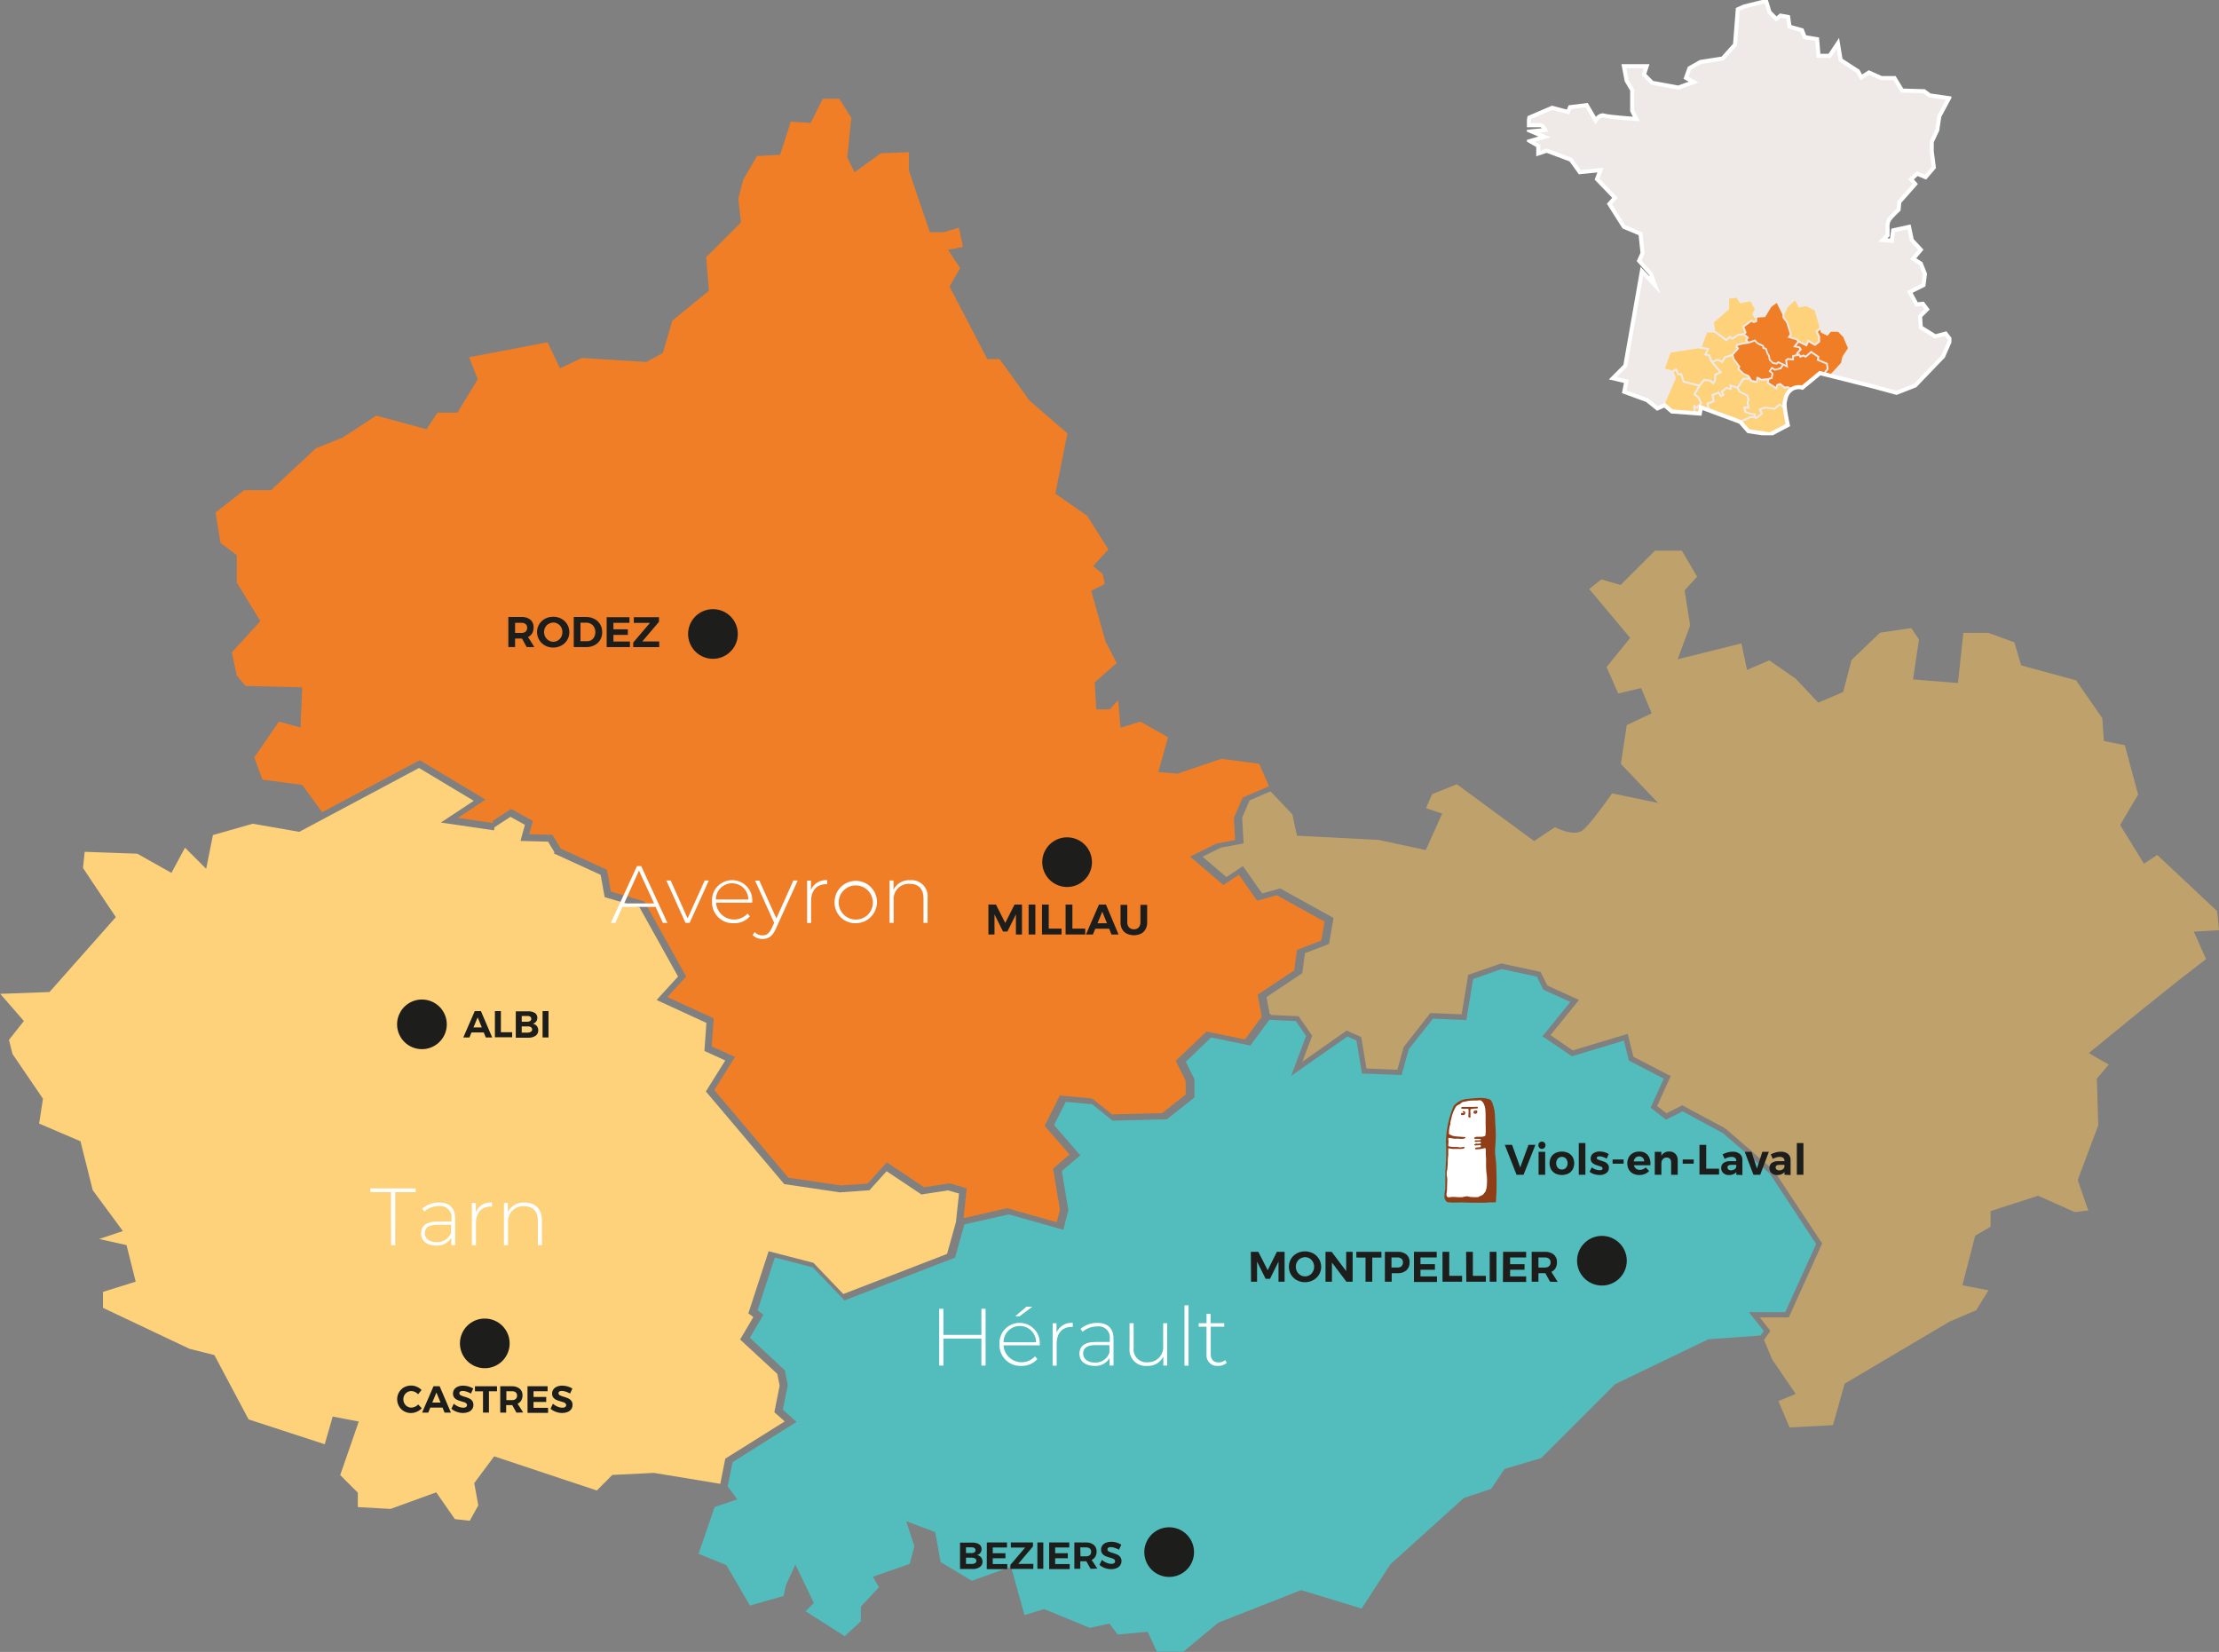 <svg width="622" height="463" viewBox="0 0 622 463" fill="none" xmlns="http://www.w3.org/2000/svg">
<rect x="0" y="0" width="622" height="463" fill="#808080" stroke="none"/>
<g clip-path="url(#clip0_818_28259)">
<path d="M621.998 260.723L621.467 255.355L604.677 239.613L600.97 242.087L594.282 231.224L599.333 222.682L595.597 208.855L589.721 207.681L589.287 201.278L581.928 190.681L566.538 186.486L564.635 180.027L557.332 177.371H550.336L548.825 191.436L536.234 190.429L537.898 179.244L535.744 176.029L526.999 177.315L518.997 184.977L516.66 193.952L509.665 196.93L503.383 190.247L495.926 185.088L489.7 187.759L488.133 180.321L470.252 184.781L473.764 175.274L472.197 165.488L475.709 161.629L471.441 154.331H463.9L454.274 163.95L448.874 162.398L445.46 165.082L456.947 178.783L450.329 186.962L453.589 194.358L460.025 192.848L462.991 199.922L455.995 203.221L454.344 214.098L464.768 225.045L451.882 222.361C449.783 225.353 445.138 231.812 443.319 232.902C441.249 234.146 437.723 232.748 435.834 231.854L430.028 235.726L408.356 219.802L401.43 222.598L399.71 226.513L404.257 228.023L399.654 238.257L386.488 235.419L363.543 234.23L362.256 228.233L356.128 221.801L350.265 224.318L348.181 229.169L348.587 236.383L342.179 237.586L337.086 240.102L343.774 245.834L348.405 242.744L353.777 250.406L358.842 249.008L373.812 257.284L372.539 264.554L365.781 267.168L365.04 272.761L355.008 279.443L355.89 284.099L356.366 284.476L364.019 284.826L367.81 290.292L365.096 297.534L377.478 288.838L381.563 290.656L383.032 299.478L391.693 299.813L393.456 293.452L400.941 283.931L409.699 284.295L411.546 273.222L420.766 270.021L431.819 272.383L433.736 276.228L442.606 280.254L434.617 290.125L440.857 294.403L456.247 289.775L457.856 296.192L468.307 301.603L464.502 309.991L467.104 312.018L471.553 309.795L483.348 316.115L483.543 316.296L483.809 316.436L497.227 328.04L510.756 348.522L501.41 369.241H493.281L496.247 373.03L494.457 375.532L496.709 380.957L503.341 390.673L498.5 392.686L501.62 400.082L513.778 399.439L517.066 387.807L546.447 370.429L553.932 367.228L557.402 361.635L550.071 360.237L553.652 346.341L557.975 343.81V339.434L571.295 335.142L581.62 339.728L585.356 339.266L582.404 330.724L588.154 315.416L587.762 302.316L591.092 298.373L585.496 295.158L601.557 282.058L611.001 274.508L618.375 268.818L614.933 261.115L621.998 260.723Z" fill="#FEC556" fill-opacity="0.5"/>
<path d="M494.416 373.058L490.218 367.759H500.418L509.078 348.662L496.081 328.921L482.943 317.597L471.596 311.459V311.529L466.993 313.822L462.67 310.453L466.378 302.316L456.584 297.255L455.185 291.663L440.606 296.039L432.38 290.446L440.173 280.814L432.618 277.389L430.785 273.726L420.879 271.601L412.932 274.397L411.015 285.903L401.669 285.511L394.898 294.067L392.883 301.295L381.774 300.876L380.221 291.635L377.689 290.502L361.907 301.547L366.104 290.363L363.208 286.168L355.793 285.833L350.477 293.047L339.48 290.768L332.386 297.591L334.821 302.484V307.587L327.098 313.71L311.847 314.102L306.167 309.516L298.724 308.831L295.464 315.332L302.809 323.818L297.633 328.194L299.465 339.169L298.066 344.677L282.774 340.371L270.322 343.167L267.706 352.478L236.716 364.474L227.846 355.233L217.185 352.436L212.358 367.27L213.981 368.486L210.189 374.945L219.983 384.061L220.822 388.255L219.423 395.091L223.271 398.516L205.348 409.813L203.949 416.607L206.677 420.242L200.325 422.353L195.82 435.495L203.627 438.683L210.203 450.007L219.633 447.323L220.318 444.261L222.949 438.487L228.125 449.294L225.803 451.601L236.786 458.591L241.305 454.397V450.301L246.37 444.876L244.677 441.912L254.988 438.333L256.303 433.384L254.037 426.366L262.138 429.414L263.663 437.802L272.393 443.045L283.404 439.116L287.167 452.677L292.638 450.972L305.468 456.242L310.994 455.054L313.289 458.116L321.683 457.347L324.299 462.939H331.715L341.508 454.788L364.705 445.673L381.676 450.832L389.749 438.417L410.344 419.837L417.969 417.306L421.733 411.714L431.974 408.68L452.709 387.947L478.872 375.365L493.45 374.316L494.416 373.058Z" fill="#53BCBD"/>
<path d="M84.733 220.005L73.571 218.514L71.269 212.286L78.175 202.269L84.244 203.885L84.705 192.641L68.841 192.251L66.372 189.312L64.976 182.847L72.985 174.083L66.372 163.272V155.595L61.809 152.182L60.414 143.641L68.423 137.385H75.971L88.528 125.654L96.02 122.645L105.452 116.487L119.543 120.29L122.627 115.665H128.208L133.914 106.302L131.501 100.116L153.489 95.936L156.949 103.209L163.13 100.325L181.156 101.454L185.803 98.932L188.453 89.862L198.708 81.502L197.955 72.084L207.721 62.332L206.94 55.728L208.335 50.377L212.186 43.746L218.674 43.37L221.66 34.091L227.241 34.453L230.631 27.682H235.263L238.626 33.032L237.495 44.178L239.546 48.274L246.885 42.979L254.768 42.645V47.758L260.628 65.076H264.605L268.79 63.808L269.92 69.2L265.735 70.022L269.139 75.121L266.167 80.318L276.743 100.646H280.189L288.561 112.265L299.206 121.461L295.816 138.361L304.745 144.575L310.689 153.993L306.405 158.66L309.098 160.903L309.67 163.69L305.875 165.585L309.907 179.865L313.033 185.814L306.852 191.262L307.298 198.827H311.079L313.423 196.236L314.093 203.955L319.674 202.255L327.403 206.63L324.683 216.382L329.985 216.856L342.346 212.676L352.936 214.069L355.726 220.367L348.332 223.53L345.876 229.256L346.211 235.456L340.937 236.445L333.598 240.081L342.904 248.051L347.257 245.153L352.378 252.453L357.861 250.893L371.283 258.305L370.348 263.613L363.554 266.246L362.786 271.973L352.531 278.785L353.689 284.958L348.974 291.325L338.202 289.109L329.552 297.316L332.343 302.889V306.79L325.757 311.973L311.721 312.335L306.14 307.876L297.071 307.054L292.816 315.553L299.792 323.564L295.188 327.549L297.113 339.071L296.234 342.568L282.282 338.625L270.102 341.412L270.981 333.052L266.195 331.659L259.024 332.76L248.573 325.793L243.202 331.729L235.765 332.258L220.99 330.085L200.215 305.522L206.019 296.243L199.49 293.275L200.062 285.417L187.072 279.468L192.332 273.7L180.626 252.662L171.236 249.876L170.12 243.773L157.187 237.852L154.857 233.979L148.341 233.812L149.359 230.092L143.276 226.72L137.988 230.175L138.337 230.705L128.347 229.242L136.077 224.101L117.66 213.066L90.314 227.64L84.733 220.005Z" fill="#F07E26"/>
<path d="M203.298 408.83L201.903 415.88L183.305 412.815L171.641 413.386L167.288 417.747L138.518 408.175L132.937 415.685L134.067 421.926L131.682 426.231L127.496 425.772L122.278 418.262L109.47 422.916L100.303 422.4V418.36L95.364 413.428L100.568 398.422L93.257 397.029L91.025 404.789L69.678 397.823L60.093 379.795L53.117 378.039L28.868 366.559V362.087L38.034 359.217L35.467 348.976L27.793 347.263L34.449 345.047L25.994 333.581L22.561 319.871L10.967 314.911L12.041 307.945L3.503 295.406L2.512 291.449L6.698 286.169L0.07 278.548L13.869 278.046L32.467 257.05L23.273 243.285L23.733 238.743L38.481 239.272L48.052 244.65L51.861 237.587L57.791 243.508L59.688 234.048L70.85 230.871L83.881 233.142L117.45 215.253L132.798 224.448L123.575 230.537L138.476 232.724L138.63 231.749V231.846L143.08 228.935L147.127 231.178L145.899 235.692L153.628 235.901L155.414 238.868L155.261 239.203L168.362 245.194L169.492 251.449L179.259 254.305L190.058 273.699L184.058 280.276L198.01 286.698L197.452 294.556L203.298 297.217L197.857 305.911L219.832 331.881L235.416 334.194L243.718 333.595L248.517 328.273L258.284 334.779L265.734 333.637L268.818 334.514L267.953 342.539L265.469 351.442L236.379 362.686L228.008 353.936L215.451 350.69L209.772 368.105L211.167 369.136L207.456 375.434L217.878 385.061L218.534 388.377L217.055 395.817L219.957 398.394L203.298 408.83Z" fill="#FED27A"/>
</g>
<g clip-path="url(#clip1_818_28259)">
<path d="M421.812 320.877H423.844L426.129 327.202L428.442 320.877H430.389L427.06 329.258H425.099L421.812 320.877Z" fill="#1D1D1B"/>
<path d="M432.912 320.243C433.008 320.342 433.082 320.46 433.13 320.588C433.179 320.716 433.2 320.853 433.195 320.99C433.199 321.125 433.176 321.259 433.127 321.385C433.079 321.51 433.006 321.625 432.912 321.722C432.723 321.905 432.47 322.007 432.207 322.007C431.944 322.007 431.691 321.905 431.502 321.722C431.317 321.524 431.216 321.261 431.22 320.99C431.214 320.853 431.236 320.716 431.284 320.588C431.333 320.46 431.407 320.342 431.502 320.243C431.691 320.061 431.944 319.959 432.207 319.959C432.47 319.959 432.723 320.061 432.912 320.243V320.243ZM431.276 322.821H433.124V329.259H431.276V322.821Z" fill="#1D1D1B"/>
<path d="M439.613 323.159C440.123 323.42 440.549 323.821 440.84 324.314C441.118 324.844 441.264 325.434 441.264 326.032C441.264 326.631 441.118 327.221 440.84 327.751C440.55 328.248 440.124 328.654 439.613 328.92C439.048 329.186 438.432 329.324 437.808 329.324C437.183 329.324 436.567 329.186 436.002 328.92C435.488 328.658 435.062 328.251 434.775 327.751C434.497 327.221 434.352 326.631 434.352 326.032C434.352 325.434 434.497 324.844 434.775 324.314C435.063 323.818 435.489 323.416 436.002 323.159C436.567 322.893 437.183 322.755 437.808 322.755C438.432 322.755 439.048 322.893 439.613 323.159ZM436.637 324.737C436.353 325.104 436.199 325.555 436.199 326.018C436.199 326.482 436.353 326.933 436.637 327.3C436.786 327.461 436.967 327.588 437.169 327.673C437.371 327.758 437.588 327.799 437.808 327.793C438.025 327.8 438.241 327.759 438.44 327.674C438.64 327.589 438.819 327.461 438.964 327.3C439.257 326.937 439.417 326.485 439.417 326.018C439.417 325.552 439.257 325.1 438.964 324.737C438.819 324.575 438.64 324.448 438.44 324.363C438.241 324.277 438.025 324.237 437.808 324.243C437.588 324.238 437.371 324.279 437.169 324.364C436.967 324.449 436.786 324.576 436.637 324.737V324.737Z" fill="#1D1D1B"/>
<path d="M442.547 320.37H444.395V329.259H442.547V320.37Z" fill="#1D1D1B"/>
<path d="M449.258 324.244C448.963 324.144 448.653 324.092 448.341 324.089C448.152 324.084 447.963 324.123 447.791 324.202C447.728 324.24 447.677 324.294 447.642 324.358C447.608 324.423 447.591 324.495 447.594 324.568C447.594 324.655 447.62 324.74 447.668 324.812C447.715 324.884 447.782 324.942 447.862 324.977C448.156 325.102 448.457 325.211 448.764 325.301C449.149 325.408 449.526 325.54 449.893 325.695C450.193 325.825 450.455 326.029 450.655 326.287C450.892 326.57 451.008 326.934 450.979 327.301C450.993 327.592 450.934 327.881 450.805 328.142C450.677 328.403 450.484 328.628 450.246 328.794C449.688 329.169 449.026 329.356 448.355 329.33C447.838 329.328 447.325 329.247 446.832 329.09C446.372 328.95 445.941 328.725 445.562 328.428L446.169 327.188C446.497 327.443 446.864 327.642 447.255 327.78C447.626 327.915 448.017 327.986 448.412 327.991C448.617 327.999 448.82 327.956 449.004 327.865C449.072 327.827 449.128 327.772 449.165 327.705C449.202 327.638 449.22 327.561 449.216 327.484C449.216 327.394 449.19 327.305 449.143 327.228C449.096 327.151 449.028 327.089 448.948 327.048C448.654 326.91 448.346 326.801 448.031 326.724C447.658 326.624 447.295 326.492 446.945 326.329C446.646 326.205 446.383 326.006 446.183 325.752C445.968 325.458 445.858 325.101 445.873 324.737C445.861 324.451 445.92 324.165 446.046 323.907C446.171 323.649 446.359 323.426 446.592 323.258C447.126 322.892 447.765 322.709 448.412 322.737C448.86 322.735 449.307 322.796 449.738 322.92C450.163 323.035 450.567 323.216 450.937 323.456L450.358 324.737C450.009 324.537 449.64 324.372 449.258 324.244V324.244Z" fill="#1D1D1B"/>
<path d="M452.023 324.977H455.113V326.146H452.023V324.977Z" fill="#1D1D1B"/>
<path d="M461.812 323.653C462.394 324.354 462.687 325.251 462.63 326.16C462.63 326.343 462.63 326.498 462.63 326.597H458.003C458.082 326.976 458.292 327.315 458.596 327.555C458.905 327.785 459.282 327.904 459.668 327.893C459.967 327.892 460.264 327.835 460.542 327.724C460.822 327.597 461.08 327.426 461.304 327.217L462.263 328.189C461.937 328.556 461.532 328.845 461.078 329.034C460.582 329.237 460.049 329.337 459.513 329.33C458.896 329.341 458.285 329.201 457.735 328.921C457.234 328.663 456.821 328.261 456.551 327.766C456.272 327.242 456.131 326.655 456.141 326.062C456.129 325.457 456.275 324.86 456.565 324.329C456.831 323.836 457.239 323.434 457.735 323.174C458.268 322.886 458.865 322.741 459.47 322.751C459.902 322.726 460.335 322.793 460.739 322.949C461.143 323.104 461.509 323.344 461.812 323.653ZM460.881 325.512C460.886 325.325 460.853 325.14 460.785 324.965C460.718 324.791 460.616 324.632 460.486 324.498C460.35 324.367 460.188 324.264 460.011 324.196C459.834 324.128 459.646 324.097 459.456 324.104C459.085 324.094 458.725 324.231 458.455 324.484C458.174 324.76 457.996 325.122 457.947 325.512H460.881Z" fill="#1D1D1B"/>
<path d="M469.641 323.412C470.083 323.906 470.311 324.554 470.276 325.215V329.258H468.428V325.751C468.442 325.396 468.321 325.048 468.09 324.779C467.966 324.66 467.82 324.568 467.66 324.508C467.5 324.447 467.329 324.42 467.159 324.426C466.956 324.425 466.755 324.467 466.57 324.549C466.385 324.632 466.22 324.753 466.087 324.905C465.814 325.238 465.673 325.659 465.692 326.089V329.258H463.844V322.821H465.692V323.933C465.917 323.548 466.244 323.233 466.637 323.022C467.03 322.81 467.474 322.712 467.92 322.736C468.239 322.722 468.556 322.775 468.853 322.891C469.149 323.008 469.418 323.185 469.641 323.412V323.412Z" fill="#1D1D1B"/>
<path d="M471.672 324.977H474.761V326.146H471.672V324.977Z" fill="#1D1D1B"/>
<path d="M476.375 320.877H478.265V327.554H481.862V329.202H476.375V320.877Z" fill="#1D1D1B"/>
<path d="M486.701 329.258V328.498C486.48 328.777 486.187 328.991 485.854 329.117C485.48 329.277 485.076 329.354 484.669 329.343C484.076 329.374 483.493 329.172 483.047 328.779C482.855 328.599 482.703 328.381 482.601 328.138C482.499 327.895 482.449 327.634 482.455 327.371C482.443 327.103 482.494 326.836 482.605 326.591C482.715 326.346 482.881 326.131 483.09 325.962C483.623 325.595 484.262 325.412 484.909 325.441H486.686V325.328C486.695 325.177 486.669 325.027 486.611 324.887C486.552 324.748 486.462 324.624 486.348 324.525C486.055 324.322 485.702 324.223 485.346 324.243C484.67 324.269 484.01 324.462 483.428 324.807L482.85 323.539C483.301 323.308 483.774 323.119 484.26 322.976C484.721 322.859 485.195 322.797 485.671 322.793C486.396 322.749 487.113 322.969 487.688 323.412C487.927 323.625 488.116 323.889 488.24 324.184C488.364 324.478 488.422 324.797 488.407 325.117V329.343L486.701 329.258ZM486.179 327.751C486.307 327.675 486.419 327.573 486.506 327.452C486.593 327.331 486.655 327.193 486.686 327.047V326.483H485.276C484.997 326.465 484.719 326.523 484.472 326.652C484.384 326.716 484.314 326.801 484.27 326.9C484.225 326.999 484.207 327.108 484.218 327.216C484.217 327.328 484.241 327.439 484.287 327.541C484.333 327.643 484.401 327.734 484.486 327.807C484.704 327.96 484.968 328.034 485.233 328.019C485.568 328.021 485.895 327.928 486.179 327.751V327.751Z" fill="#1D1D1B"/>
<path d="M489.055 322.821H490.959L492.482 327.512L493.992 322.821H495.825L493.399 329.259H491.509L489.055 322.821Z" fill="#1D1D1B"/>
<path d="M500.208 329.258V328.498C499.987 328.777 499.695 328.991 499.362 329.117C498.988 329.277 498.584 329.354 498.177 329.343C497.583 329.374 497.001 329.172 496.555 328.779C496.363 328.599 496.21 328.381 496.108 328.138C496.006 327.895 495.957 327.634 495.963 327.371C495.951 327.103 496.002 326.836 496.113 326.591C496.223 326.346 496.389 326.131 496.597 325.962C497.131 325.595 497.77 325.412 498.417 325.441H500.194V325.328C500.203 325.177 500.177 325.027 500.119 324.887C500.06 324.748 499.97 324.624 499.856 324.525C499.563 324.322 499.21 324.223 498.854 324.243C498.178 324.269 497.518 324.462 496.936 324.807L496.357 323.539C496.809 323.308 497.281 323.119 497.768 322.976C498.229 322.859 498.703 322.797 499.179 322.793C499.904 322.749 500.62 322.969 501.196 323.412C501.435 323.625 501.623 323.889 501.748 324.184C501.872 324.478 501.929 324.797 501.915 325.117V329.343L500.208 329.258ZM499.686 327.751C499.815 327.675 499.927 327.573 500.014 327.452C500.101 327.331 500.163 327.193 500.194 327.047V326.483H498.784C498.505 326.465 498.227 326.523 497.98 326.652C497.892 326.716 497.822 326.801 497.777 326.9C497.733 326.999 497.715 327.108 497.726 327.216C497.725 327.328 497.748 327.439 497.795 327.541C497.841 327.643 497.909 327.734 497.994 327.807C498.212 327.96 498.475 328.034 498.741 328.019C499.09 328.029 499.433 327.936 499.729 327.751H499.686Z" fill="#1D1D1B"/>
<path d="M503.664 320.37H505.512V329.259H503.664V320.37Z" fill="#1D1D1B"/>
<path d="M136.172 290.775L135.594 289.367H132.166L131.588 290.775H129.867L133.083 283.38H134.804L137.964 290.775H136.172ZM132.716 287.958H135.058L133.887 285.141L132.716 287.958Z" fill="#1D1D1B"/>
<path d="M138.727 283.38H140.405V289.31H143.565V290.719H138.727V283.38Z" fill="#1D1D1B"/>
<path d="M149.91 283.887C150.142 284.039 150.329 284.249 150.453 284.497C150.577 284.744 150.633 285.02 150.615 285.296C150.625 285.668 150.505 286.031 150.277 286.324C150.042 286.623 149.715 286.836 149.346 286.93C149.787 286.996 150.189 287.222 150.474 287.564C150.749 287.913 150.893 288.346 150.883 288.789C150.892 289.083 150.828 289.373 150.698 289.636C150.568 289.899 150.374 290.126 150.136 290.297C149.53 290.692 148.813 290.884 148.09 290.846H144.578V283.451H147.978C148.651 283.398 149.325 283.55 149.91 283.887V283.887ZM148.641 286.155C148.731 286.084 148.804 285.991 148.85 285.886C148.897 285.78 148.917 285.665 148.909 285.55C148.915 285.437 148.893 285.324 148.847 285.221C148.8 285.118 148.729 285.028 148.641 284.958C148.423 284.804 148.158 284.734 147.893 284.761H146.243V286.367H147.893C148.156 286.375 148.414 286.295 148.626 286.141L148.641 286.155ZM148.824 289.184C148.932 289.112 149.02 289.013 149.08 288.897C149.139 288.781 149.167 288.652 149.162 288.522C149.165 288.396 149.136 288.272 149.076 288.161C149.017 288.049 148.93 287.956 148.824 287.888C148.544 287.72 148.218 287.646 147.893 287.677H146.243V289.423H147.893C148.217 289.432 148.536 289.344 148.81 289.17L148.824 289.184Z" fill="#1D1D1B"/>
<path d="M152.086 283.38H153.75V290.775H152.086V283.38Z" fill="#1D1D1B"/>
<path d="M116.35 390.14C116.03 389.978 115.678 389.892 115.32 389.886C114.92 389.878 114.525 389.98 114.179 390.181C113.833 390.382 113.549 390.675 113.36 391.027C113.158 391.384 113.056 391.787 113.063 392.197C113.059 392.605 113.161 393.008 113.36 393.366C113.552 393.715 113.835 394.007 114.178 394.211C114.521 394.421 114.918 394.529 115.32 394.521C115.667 394.513 116.009 394.432 116.322 394.281C116.663 394.126 116.973 393.912 117.239 393.647L118.226 394.718C117.823 395.13 117.344 395.46 116.815 395.69C116.313 395.913 115.771 396.033 115.222 396.042C114.53 396.052 113.848 395.877 113.247 395.535C112.653 395.207 112.165 394.719 111.836 394.126C111.496 393.53 111.32 392.855 111.328 392.168C111.321 391.491 111.496 390.824 111.836 390.239C112.176 389.655 112.662 389.169 113.247 388.83C113.863 388.503 114.552 388.334 115.25 388.337C115.794 388.338 116.333 388.453 116.83 388.675C117.332 388.883 117.788 389.19 118.17 389.577L117.196 390.774C116.959 390.509 116.671 390.294 116.35 390.14V390.14Z" fill="#1D1D1B"/>
<path d="M124.618 395.929L124.039 394.521H120.612L120.033 395.929H118.312L121.514 388.534H123.235L126.395 395.929H124.618ZM121.162 393.112H123.489L122.333 390.295L121.162 393.112Z" fill="#1D1D1B"/>
<path d="M130.791 390.042C130.442 389.919 130.075 389.852 129.705 389.844C129.464 389.827 129.224 389.881 129.014 389.999C128.932 390.045 128.864 390.112 128.819 390.195C128.774 390.277 128.754 390.371 128.76 390.464C128.76 390.587 128.794 390.707 128.859 390.812C128.924 390.916 129.017 391.001 129.127 391.056C129.485 391.241 129.863 391.383 130.255 391.478C130.679 391.599 131.094 391.749 131.496 391.929C131.833 392.07 132.125 392.299 132.343 392.591C132.587 392.931 132.711 393.342 132.695 393.76C132.708 394.2 132.574 394.631 132.315 394.986C132.048 395.333 131.692 395.6 131.285 395.761C130.812 395.941 130.31 396.032 129.804 396.028C129.197 396.026 128.595 395.916 128.026 395.704C127.479 395.512 126.973 395.221 126.531 394.845L127.194 393.436C127.579 393.778 128.018 394.054 128.492 394.253C128.911 394.436 129.361 394.537 129.818 394.549C130.098 394.569 130.378 394.506 130.622 394.366C130.705 394.313 130.774 394.242 130.826 394.158C130.877 394.075 130.909 393.981 130.918 393.883C130.928 393.785 130.915 393.687 130.881 393.595C130.846 393.503 130.792 393.42 130.721 393.352C130.577 393.218 130.41 393.113 130.227 393.042L129.395 392.788C128.972 392.676 128.557 392.535 128.153 392.366C127.829 392.217 127.545 391.995 127.321 391.718C127.082 391.381 126.963 390.975 126.983 390.563C126.971 390.15 127.095 389.744 127.335 389.408C127.59 389.061 127.937 388.793 128.337 388.633C128.812 388.445 129.321 388.354 129.832 388.365C130.827 388.376 131.802 388.653 132.653 389.168L132.004 390.577C131.622 390.351 131.215 390.172 130.791 390.042Z" fill="#1D1D1B"/>
<path d="M133.133 388.534H139.311V389.943H137.054V395.915H135.39V389.957H133.133V388.534Z" fill="#1D1D1B"/>
<path d="M144.761 395.929L143.59 393.817H141.883V395.929H140.219V388.534H143.435C144.235 388.483 145.027 388.723 145.663 389.21C145.932 389.443 146.144 389.734 146.284 390.061C146.423 390.388 146.486 390.743 146.467 391.098C146.468 391.589 146.347 392.073 146.115 392.506C145.876 392.916 145.517 393.24 145.085 393.436L146.651 395.873L144.761 395.929ZM141.94 392.422H143.491C143.877 392.451 144.259 392.336 144.563 392.098C144.69 391.978 144.789 391.83 144.853 391.667C144.916 391.504 144.943 391.329 144.93 391.154C144.942 390.984 144.916 390.813 144.852 390.654C144.789 390.496 144.69 390.353 144.563 390.239C144.254 390.012 143.874 389.902 143.491 389.929H141.94V392.422Z" fill="#1D1D1B"/>
<path d="M147.859 388.534H153.502V389.943H149.552V391.535H153.107V392.943H149.552V394.577H153.629V395.986H147.873L147.859 388.534Z" fill="#1D1D1B"/>
<path d="M158.58 390.042C158.231 389.919 157.864 389.852 157.494 389.844C157.253 389.827 157.013 389.881 156.803 389.999C156.721 390.045 156.653 390.113 156.608 390.195C156.563 390.277 156.543 390.371 156.549 390.464C156.549 390.587 156.583 390.708 156.648 390.812C156.713 390.917 156.806 391.001 156.916 391.056C157.274 391.241 157.652 391.383 158.044 391.479C158.468 391.599 158.883 391.75 159.285 391.929C159.619 392.075 159.911 392.302 160.132 392.591C160.376 392.931 160.5 393.343 160.484 393.761C160.497 394.2 160.363 394.631 160.104 394.986C159.837 395.333 159.481 395.601 159.074 395.761C158.597 395.942 158.089 396.033 157.579 396.028C156.976 396.025 156.38 395.915 155.815 395.704C155.269 395.512 154.762 395.221 154.32 394.845L154.983 393.437C155.368 393.778 155.807 394.054 156.281 394.253C156.699 394.438 157.15 394.539 157.607 394.549C157.887 394.57 158.167 394.506 158.411 394.366C158.494 394.313 158.563 394.242 158.615 394.159C158.666 394.075 158.698 393.981 158.707 393.883C158.717 393.785 158.704 393.687 158.67 393.595C158.635 393.503 158.581 393.42 158.51 393.352C158.366 393.219 158.199 393.113 158.016 393.042L157.184 392.789C156.761 392.676 156.346 392.535 155.942 392.366C155.618 392.217 155.334 391.995 155.11 391.718C154.866 391.383 154.742 390.977 154.758 390.563C154.751 390.148 154.88 389.743 155.124 389.408C155.379 389.062 155.726 388.793 156.126 388.633C156.601 388.444 157.11 388.353 157.621 388.365C158.616 388.376 159.591 388.653 160.442 389.168L159.793 390.577C159.411 390.352 159.004 390.172 158.58 390.042Z" fill="#1D1D1B"/>
<path d="M274.433 432.808C274.665 432.96 274.853 433.17 274.977 433.417C275.101 433.665 275.156 433.941 275.139 434.217C275.146 434.588 275.027 434.951 274.8 435.245C274.565 435.544 274.238 435.757 273.869 435.851C274.312 435.913 274.715 436.139 274.998 436.485C275.272 436.834 275.417 437.267 275.407 437.71C275.416 438.002 275.352 438.29 275.221 438.551C275.091 438.812 274.898 439.036 274.659 439.203C274.054 439.6 273.337 439.793 272.614 439.753H269.102V432.372H272.501C273.175 432.319 273.848 432.471 274.433 432.808ZM273.164 435.076C273.254 435.004 273.325 434.911 273.372 434.806C273.419 434.701 273.439 434.586 273.432 434.47C273.438 434.358 273.417 434.245 273.37 434.142C273.324 434.039 273.253 433.949 273.164 433.879C272.947 433.725 272.681 433.655 272.416 433.682H270.766V435.287H272.416C272.682 435.303 272.946 435.229 273.164 435.076ZM273.347 438.105C273.456 438.032 273.544 437.934 273.603 437.818C273.662 437.702 273.691 437.573 273.686 437.443C273.689 437.317 273.659 437.192 273.6 437.081C273.54 436.97 273.454 436.877 273.347 436.809C273.067 436.642 272.742 436.563 272.416 436.583H270.766V438.344H272.416C272.744 438.36 273.068 438.277 273.347 438.105Z" fill="#1D1D1B"/>
<path d="M276.622 432.314H282.264V433.723H278.272V435.329H281.827V436.738H278.272V438.372H282.349V439.78H276.594L276.622 432.314Z" fill="#1D1D1B"/>
<path d="M283.332 432.314H289.552V433.427L285.419 438.315H289.651V439.724H283.219V438.597L287.366 433.737H283.36L283.332 432.314Z" fill="#1D1D1B"/>
<path d="M290.781 432.314H292.446V439.696H290.781V432.314Z" fill="#1D1D1B"/>
<path d="M294.086 432.314H299.728V433.723H295.764V435.329H299.319V436.738H295.764V438.372H299.841V439.78H294.086V432.314Z" fill="#1D1D1B"/>
<path d="M305.69 439.696L304.52 437.597H302.813V439.696H301.148V432.315H304.35C305.155 432.261 305.952 432.502 306.593 432.991C306.862 433.223 307.073 433.515 307.21 433.842C307.347 434.17 307.406 434.524 307.383 434.879C307.391 435.371 307.269 435.857 307.03 436.287C306.795 436.695 306.434 437.017 306.001 437.203L307.581 439.64L305.69 439.696ZM302.869 436.203H304.407C304.792 436.228 305.173 436.113 305.479 435.879C305.609 435.76 305.712 435.614 305.777 435.45C305.843 435.287 305.872 435.111 305.86 434.935C305.871 434.761 305.843 434.587 305.777 434.426C305.711 434.265 305.609 434.121 305.479 434.005C305.167 433.783 304.789 433.674 304.407 433.695H302.813L302.869 436.203Z" fill="#1D1D1B"/>
<path d="M312.461 433.822C312.108 433.696 311.737 433.625 311.361 433.611C311.121 433.603 310.884 433.656 310.67 433.766C310.591 433.814 310.526 433.883 310.482 433.964C310.437 434.046 310.415 434.138 310.416 434.23C310.414 434.356 310.447 434.479 310.512 434.586C310.577 434.694 310.671 434.78 310.783 434.836C311.143 435.015 311.522 435.157 311.911 435.259C312.339 435.382 312.758 435.532 313.167 435.71C313.496 435.855 313.783 436.083 313.999 436.372C314.251 436.707 314.376 437.122 314.352 437.541C314.362 437.975 314.228 438.401 313.971 438.752C313.716 439.11 313.356 439.381 312.941 439.527C312.47 439.714 311.967 439.805 311.46 439.795C310.858 439.797 310.261 439.692 309.697 439.485C309.145 439.288 308.633 438.992 308.188 438.611L308.865 437.203C309.239 437.547 309.674 437.819 310.148 438.006C310.564 438.199 311.015 438.305 311.474 438.315C311.759 438.334 312.043 438.27 312.292 438.132C312.382 438.072 312.455 437.99 312.505 437.894C312.554 437.798 312.578 437.691 312.574 437.583C312.58 437.493 312.565 437.404 312.531 437.321C312.497 437.238 312.444 437.164 312.377 437.104C312.232 436.975 312.065 436.875 311.883 436.808C311.611 436.703 311.333 436.613 311.051 436.541C310.628 436.428 310.213 436.287 309.81 436.118C309.487 435.974 309.206 435.751 308.992 435.47C308.74 435.145 308.615 434.739 308.639 434.329C308.628 433.912 308.751 433.502 308.992 433.16C309.247 432.814 309.593 432.545 309.993 432.385C310.475 432.202 310.987 432.112 311.502 432.117C312.009 432.122 312.512 432.198 312.997 432.343C313.458 432.483 313.899 432.682 314.309 432.934L313.66 434.343C313.28 434.127 312.879 433.953 312.461 433.822V433.822Z" fill="#1D1D1B"/>
<path d="M350.617 350.854H352.719L355.343 356.009L357.924 350.854H360.082V359.235H358.375V353.6L355.991 358.418H354.764L352.366 353.6V359.235H350.674L350.617 350.854Z" fill="#1D1D1B"/>
<path d="M368.079 351.29C368.754 351.646 369.316 352.182 369.701 352.84C370.006 353.332 370.207 353.882 370.29 354.455C370.373 355.028 370.338 355.612 370.185 356.171C370.033 356.729 369.768 357.251 369.406 357.703C369.043 358.155 368.592 358.528 368.079 358.798C367.375 359.177 366.587 359.375 365.787 359.375C364.987 359.375 364.199 359.177 363.495 358.798C362.824 358.437 362.264 357.902 361.873 357.249C361.485 356.578 361.281 355.818 361.281 355.044C361.281 354.27 361.485 353.51 361.873 352.84C362.264 352.187 362.824 351.651 363.495 351.29C364.202 350.92 364.989 350.727 365.787 350.727C366.586 350.727 367.372 350.92 368.079 351.29V351.29ZM364.525 352.699C364.126 352.93 363.799 353.266 363.58 353.671C363.341 354.076 363.219 354.539 363.227 355.009C363.209 355.502 363.331 355.991 363.58 356.418C363.807 356.816 364.132 357.15 364.525 357.39C364.916 357.625 365.365 357.747 365.822 357.742C366.273 357.741 366.715 357.618 367.101 357.384C367.486 357.151 367.8 356.817 368.009 356.418C368.257 355.991 368.379 355.502 368.361 355.009C368.369 354.539 368.247 354.076 368.009 353.671C367.795 353.271 367.479 352.935 367.092 352.699C366.708 352.47 366.269 352.348 365.822 352.347C365.364 352.357 364.916 352.488 364.525 352.727V352.699Z" fill="#1D1D1B"/>
<path d="M377.344 350.854H379.15V359.235H377.415L373.352 353.854V359.235H371.547V350.854H373.268L377.344 356.263V350.854Z" fill="#1D1D1B"/>
<path d="M380.172 350.854H387.225V352.459H384.657V359.235H382.767V352.459H380.214L380.172 350.854Z" fill="#1D1D1B"/>
<path d="M394.247 351.615C394.543 351.887 394.775 352.221 394.926 352.594C395.077 352.967 395.144 353.368 395.121 353.77C395.146 354.189 395.08 354.61 394.927 355.001C394.773 355.393 394.536 355.747 394.232 356.038C393.543 356.61 392.659 356.898 391.764 356.841H390.1V359.235H388.195V350.854H391.764C392.657 350.798 393.539 351.068 394.247 351.615ZM392.836 354.897C392.978 354.758 393.089 354.591 393.162 354.407C393.235 354.222 393.268 354.024 393.259 353.826C393.275 353.631 393.245 353.436 393.171 353.255C393.098 353.074 392.983 352.913 392.836 352.784C392.482 352.524 392.047 352.4 391.609 352.432H390.043V355.249H391.609C392.066 355.295 392.523 355.169 392.892 354.897H392.836Z" fill="#1D1D1B"/>
<path d="M396.336 350.854H402.726V352.431H398.17V354.319H402.218V355.882H398.17V357.742H402.796V359.305H396.336V350.854Z" fill="#1D1D1B"/>
<path d="M404.344 350.854H406.234V357.587H409.831V359.235H404.344V350.854Z" fill="#1D1D1B"/>
<path d="M410.961 350.854H412.851V357.587H416.504V359.235H411.017L410.961 350.854Z" fill="#1D1D1B"/>
<path d="M417.578 350.854H419.468V359.235H417.578V350.854Z" fill="#1D1D1B"/>
<path d="M421.33 350.854H427.79V352.431H423.291V354.319H427.339V355.882H423.291V357.742H427.79V359.305H421.273L421.33 350.854Z" fill="#1D1D1B"/>
<path d="M434.492 359.235L433.166 356.84H431.234V359.235H429.344V350.854H432.983C433.893 350.794 434.795 351.064 435.522 351.614C435.827 351.881 436.068 352.214 436.224 352.587C436.381 352.961 436.449 353.365 436.425 353.77C436.443 354.349 436.307 354.923 436.03 355.432C435.754 355.89 435.346 356.253 434.859 356.474L436.636 359.291L434.492 359.235ZM431.234 355.263H432.983C433.418 355.291 433.849 355.161 434.196 354.897C434.346 354.763 434.464 354.598 434.539 354.412C434.615 354.226 434.647 354.026 434.633 353.826C434.65 353.63 434.618 353.433 434.542 353.251C434.466 353.07 434.347 352.91 434.196 352.784C433.847 352.524 433.417 352.399 432.983 352.431H431.234V355.263Z" fill="#1D1D1B"/>
<path d="M277.055 253.531H279.171L281.78 258.687L284.375 253.531H286.463V261.913H284.77V256.278L282.372 261.096H281.159L278.761 256.278V261.913H277.055V253.531Z" fill="#1D1D1B"/>
<path d="M288.328 253.531H290.218V261.913H288.328V253.531Z" fill="#1D1D1B"/>
<path d="M292.078 253.531H293.968V260.265H297.565V261.913H292.078V253.531Z" fill="#1D1D1B"/>
<path d="M298.695 253.531H300.6V260.265H304.196V261.913H298.695V253.531Z" fill="#1D1D1B"/>
<path d="M311.558 261.913L310.895 260.293H307.016L306.353 261.913H304.406L308.045 253.531H310.006L313.533 261.913H311.558ZM307.636 258.771H310.288L308.976 255.517L307.636 258.771Z" fill="#1D1D1B"/>
<path d="M316.494 259.94C316.679 260.121 316.9 260.261 317.143 260.351C317.386 260.441 317.646 260.478 317.904 260.462C318.14 260.466 318.374 260.421 318.593 260.332C318.811 260.242 319.009 260.109 319.174 259.94C319.515 259.553 319.692 259.048 319.667 258.532V253.602H321.558V258.532C321.579 259.194 321.423 259.851 321.106 260.433C320.818 260.973 320.369 261.411 319.823 261.687C319.202 261.975 318.525 262.124 317.841 262.124C317.156 262.124 316.48 261.975 315.859 261.687C315.302 261.416 314.843 260.978 314.547 260.433C314.23 259.851 314.074 259.194 314.096 258.532V253.602H315.986V258.532C315.963 259.05 316.146 259.556 316.494 259.94V259.94Z" fill="#1D1D1B"/>
<path d="M147.641 181.366L146.315 178.971H144.382V181.366H142.492V172.914H146.131C147.042 172.855 147.943 173.125 148.67 173.675C148.976 173.941 149.216 174.274 149.373 174.648C149.529 175.021 149.598 175.426 149.573 175.83C149.591 176.409 149.455 176.983 149.178 177.492C148.903 177.95 148.495 178.314 148.007 178.535L149.785 181.352L147.641 181.366ZM144.382 177.394H146.131C146.567 177.426 147 177.296 147.344 177.028C147.491 176.892 147.605 176.726 147.679 176.541C147.752 176.355 147.782 176.156 147.768 175.957C147.781 175.763 147.75 175.568 147.677 175.387C147.603 175.206 147.49 175.045 147.344 174.915C146.995 174.657 146.565 174.533 146.131 174.562H144.382V177.394Z" fill="#1D1D1B"/>
<path d="M157.359 173.422C158.037 173.785 158.602 174.326 158.995 174.986C159.387 175.646 159.593 176.401 159.588 177.169C159.595 177.946 159.39 178.71 158.996 179.38C158.605 180.038 158.038 180.575 157.359 180.93C156.657 181.308 155.872 181.506 155.074 181.506C154.277 181.506 153.491 181.308 152.789 180.93C152.114 180.574 151.553 180.038 151.167 179.38C150.862 178.889 150.661 178.34 150.576 177.767C150.492 177.195 150.526 176.611 150.677 176.053C150.828 175.494 151.092 174.972 151.453 174.52C151.814 174.067 152.264 173.693 152.775 173.422C153.48 173.04 154.272 172.846 155.074 172.858C155.872 172.844 156.66 173.038 157.359 173.422V173.422ZM153.805 174.83C153.407 175.056 153.08 175.388 152.86 175.788C152.624 176.194 152.502 176.657 152.507 177.126C152.499 177.619 152.621 178.104 152.86 178.535C153.088 178.933 153.413 179.268 153.805 179.507C154.195 179.747 154.644 179.874 155.103 179.873C155.552 179.875 155.993 179.748 156.372 179.507C156.766 179.28 157.088 178.949 157.303 178.549C157.537 178.117 157.654 177.631 157.642 177.14C157.645 176.673 157.529 176.212 157.303 175.802C157.088 175.403 156.766 175.071 156.372 174.844C155.993 174.603 155.552 174.476 155.103 174.478C154.642 174.486 154.192 174.623 153.805 174.873V174.83Z" fill="#1D1D1B"/>
<path d="M166.682 173.52C167.338 173.856 167.881 174.374 168.248 175.013C168.623 175.674 168.813 176.423 168.798 177.182C168.814 177.944 168.619 178.695 168.234 179.352C167.852 179.988 167.3 180.505 166.64 180.845C165.918 181.205 165.119 181.384 164.312 181.366H160.828V172.914H164.397C165.197 172.926 165.981 173.134 166.682 173.52V173.52ZM165.695 179.45C166.063 179.233 166.361 178.915 166.555 178.534C166.772 178.122 166.884 177.662 166.879 177.196C166.898 176.705 166.781 176.217 166.541 175.788C166.34 175.395 166.025 175.071 165.638 174.858C165.249 174.63 164.805 174.513 164.355 174.52H162.718V179.718H164.439C164.874 179.745 165.308 179.652 165.695 179.45V179.45Z" fill="#1D1D1B"/>
<path d="M170.055 172.985H176.444V174.563H171.945V176.38H175.993V177.944H171.945V179.803H176.571V181.367H170.055V172.985Z" fill="#1D1D1B"/>
<path d="M177.668 172.985H184.721V174.267L180.037 179.789H184.791V181.367H177.484V180.099L182.196 174.577H177.654L177.668 172.985Z" fill="#1D1D1B"/>
<path d="M183.766 254.179H174.457L172.482 258.658H171.227L178.561 242.727H179.718L187.067 258.658H185.812L183.766 254.179ZM183.343 253.207L179.112 244.008L174.95 253.207H183.343Z" fill="white"/>
<path d="M198.686 246.783L193.312 258.658H192.141L186.781 246.783H187.994L192.734 257.404L197.53 246.783H198.686Z" fill="white"/>
<path d="M210.862 252.995H200.692C200.761 253.989 201.121 254.94 201.727 255.731C202.332 256.522 203.157 257.118 204.099 257.445C205.041 257.772 206.058 257.815 207.025 257.57C207.991 257.325 208.864 256.802 209.536 256.066L210.199 256.813C209.645 257.452 208.954 257.959 208.178 258.295C207.401 258.632 206.559 258.789 205.713 258.757C204.905 258.796 204.098 258.668 203.343 258.38C202.587 258.092 201.899 257.651 201.323 257.085C200.746 256.518 200.293 255.839 199.993 255.089C199.693 254.339 199.551 253.535 199.577 252.728C199.521 251.954 199.625 251.177 199.883 250.446C200.142 249.714 200.548 249.044 201.078 248.477C201.608 247.909 202.249 247.457 202.962 247.149C203.674 246.841 204.443 246.683 205.22 246.685C205.991 246.683 206.755 246.84 207.463 247.145C208.172 247.449 208.81 247.896 209.339 248.457C209.868 249.019 210.276 249.682 210.538 250.407C210.8 251.132 210.91 251.902 210.862 252.671C210.876 252.77 210.862 252.897 210.862 252.995ZM200.649 252.108H209.762C209.762 250.901 209.282 249.744 208.427 248.891C207.573 248.037 206.414 247.558 205.205 247.558C203.997 247.558 202.838 248.037 201.984 248.891C201.129 249.744 200.649 250.901 200.649 252.108Z" fill="white"/>
<path d="M223.599 246.783L217.492 260.278C216.533 262.461 215.348 263.166 213.782 263.166C213.264 263.187 212.747 263.103 212.262 262.919C211.777 262.735 211.334 262.455 210.961 262.095L211.539 261.236C211.816 261.542 212.156 261.784 212.536 261.945C212.916 262.105 213.327 262.181 213.74 262.165C214.84 262.165 215.63 261.672 216.363 260.052L216.998 258.644L211.652 246.811H212.851L217.619 257.404L222.386 246.783H223.599Z" fill="white"/>
<path d="M231.877 246.685V247.812H231.594C228.957 247.812 227.363 249.559 227.363 252.503V258.687H226.234V246.812H227.321V249.404C227.697 248.53 228.34 247.796 229.158 247.308C229.976 246.82 230.927 246.602 231.877 246.685V246.685Z" fill="white"/>
<path d="M233.927 252.728C233.944 251.556 234.307 250.415 234.971 249.449C235.635 248.482 236.57 247.734 237.66 247.297C238.749 246.86 239.943 246.754 241.092 246.993C242.241 247.232 243.294 247.804 244.118 248.639C244.942 249.474 245.5 250.533 245.723 251.684C245.946 252.834 245.823 254.025 245.37 255.107C244.917 256.188 244.155 257.111 243.178 257.761C242.201 258.41 241.053 258.757 239.879 258.757C239.085 258.779 238.294 258.637 237.556 258.341C236.818 258.045 236.149 257.6 235.591 257.035C235.033 256.469 234.597 255.795 234.311 255.054C234.024 254.313 233.894 253.521 233.927 252.728ZM244.661 252.728C244.62 251.79 244.303 250.885 243.751 250.126C243.199 249.366 242.435 248.785 241.555 248.456C240.676 248.126 239.718 248.061 238.802 248.27C237.885 248.48 237.051 248.953 236.402 249.632C235.752 250.311 235.317 251.165 235.15 252.089C234.983 253.012 235.092 253.965 235.463 254.827C235.833 255.69 236.449 256.425 237.235 256.941C238.02 257.457 238.94 257.731 239.879 257.729C240.529 257.738 241.174 257.613 241.773 257.362C242.372 257.11 242.913 256.739 243.362 256.269C243.811 255.8 244.158 255.243 244.381 254.634C244.605 254.025 244.7 253.376 244.661 252.728Z" fill="white"/>
<path d="M260.009 251.713V258.658H258.866V251.812C258.866 249.122 257.456 247.713 255.016 247.713C254.402 247.669 253.786 247.76 253.211 247.978C252.635 248.196 252.115 248.537 251.685 248.977C251.255 249.417 250.927 249.945 250.723 250.525C250.518 251.104 250.443 251.722 250.502 252.333V258.658H249.359V246.783H250.46V249.347C250.897 248.491 251.577 247.782 252.415 247.309C253.252 246.835 254.211 246.618 255.171 246.685C255.836 246.635 256.504 246.732 257.128 246.97C257.751 247.208 258.314 247.58 258.776 248.061C259.239 248.541 259.589 249.118 259.802 249.749C260.015 250.381 260.086 251.052 260.009 251.713Z" fill="white"/>
<path d="M109.583 334.119H103.828V333.076H116.523V334.119H110.782V349.008H109.626L109.583 334.119Z" fill="white"/>
<path d="M127.581 341.471V349.007H126.495V346.894C126.061 347.616 125.436 348.204 124.69 348.594C123.943 348.984 123.104 349.161 122.263 349.106C119.597 349.106 118.031 347.697 118.031 345.711C118.031 343.908 119.174 342.387 122.474 342.387H126.551V341.429C126.604 340.959 126.548 340.484 126.387 340.039C126.227 339.594 125.966 339.192 125.625 338.864C125.284 338.536 124.873 338.291 124.422 338.147C123.971 338.003 123.493 337.964 123.025 338.034C121.519 338.023 120.06 338.558 118.92 339.541L118.356 338.724C119.685 337.607 121.373 337.007 123.109 337.034C125.93 337.034 127.581 338.541 127.581 341.471ZM126.438 345.5V343.274H122.39C119.921 343.274 119.061 344.303 119.061 345.669C119.061 347.035 120.274 348.162 122.362 348.162C123.238 348.216 124.107 347.986 124.842 347.506C125.576 347.026 126.136 346.323 126.438 345.5V345.5Z" fill="white"/>
<path d="M137.908 337.035V338.147H137.64C134.988 338.147 133.408 339.894 133.408 342.838V349.022H132.266V337.133H133.366V339.725C133.742 338.856 134.384 338.128 135.2 337.644C136.016 337.161 136.963 336.948 137.908 337.035V337.035Z" fill="white"/>
<path d="M151.901 342.063V349.008H150.773V342.162C150.773 339.471 149.362 338.063 146.908 338.063C146.295 338.021 145.681 338.113 145.107 338.332C144.534 338.552 144.015 338.893 143.587 339.333C143.159 339.772 142.832 340.3 142.628 340.878C142.424 341.457 142.349 342.073 142.408 342.683V349.008H141.266V337.133H142.352V339.697C142.792 338.84 143.474 338.13 144.314 337.657C145.154 337.184 146.115 336.967 147.077 337.034C149.912 337.034 151.901 338.739 151.901 342.063Z" fill="white"/>
<path d="M276.271 366.813V382.745H275.1V375.167H264.436V382.745H263.266V366.813H264.436V374.138H275.1V366.813H276.271Z" fill="white"/>
<path d="M291.503 377.069H281.277C281.343 378.063 281.702 379.016 282.306 379.809C282.911 380.602 283.736 381.2 284.678 381.529C285.62 381.858 286.639 381.902 287.606 381.658C288.574 381.413 289.448 380.89 290.121 380.154L290.784 380.9C290.223 381.533 289.528 382.035 288.75 382.368C287.972 382.702 287.13 382.86 286.284 382.83C285.477 382.869 284.67 382.741 283.915 382.453C283.16 382.165 282.473 381.724 281.898 381.157C281.323 380.591 280.871 379.911 280.572 379.161C280.274 378.411 280.134 377.608 280.162 376.801C280.108 376.029 280.214 375.253 280.473 374.523C280.732 373.794 281.139 373.125 281.668 372.559C282.198 371.994 282.838 371.543 283.55 371.235C284.262 370.928 285.029 370.77 285.804 370.772C286.576 370.771 287.34 370.927 288.048 371.232C288.757 371.537 289.395 371.984 289.924 372.545C290.453 373.106 290.861 373.769 291.123 374.494C291.385 375.219 291.495 375.99 291.447 376.759C291.531 376.857 291.503 376.956 291.503 377.069ZM281.305 376.181H290.417C290.417 374.975 289.937 373.817 289.083 372.964C288.228 372.111 287.069 371.631 285.861 371.631C284.653 371.631 283.494 372.111 282.639 372.964C281.785 373.817 281.305 374.975 281.305 376.181V376.181ZM285.79 368.927H284.563L287.723 366.236H289.373L285.79 368.927Z" fill="white"/>
<path d="M300.705 370.772V371.885H300.423C297.785 371.885 296.191 373.645 296.191 376.575V382.773H295.062V370.884H296.149V373.476C296.527 372.605 297.171 371.874 297.989 371.389C298.807 370.903 299.757 370.687 300.705 370.772V370.772Z" fill="white"/>
<path d="M312.126 375.209V382.745H311.026V380.618C310.596 381.342 309.972 381.933 309.225 382.324C308.477 382.714 307.636 382.889 306.794 382.829C304.128 382.829 302.562 381.421 302.562 379.435C302.562 377.646 303.705 376.124 307.006 376.124H311.082V375.166C311.135 374.697 311.079 374.221 310.918 373.776C310.758 373.332 310.497 372.93 310.156 372.602C309.816 372.274 309.404 372.028 308.953 371.884C308.502 371.74 308.024 371.702 307.556 371.772C306.051 371.751 304.59 372.282 303.451 373.265L302.873 372.448C304.211 371.338 305.902 370.744 307.64 370.771C310.433 370.771 312.126 372.265 312.126 375.209ZM310.983 379.237V377.012H306.935C304.467 377.012 303.606 378.026 303.606 379.392C303.606 380.759 304.805 381.9 306.907 381.9C307.774 381.941 308.631 381.705 309.354 381.226C310.077 380.747 310.628 380.051 310.927 379.237H310.983Z" fill="white"/>
<path d="M327.174 370.856V382.745H326.088V380.196C325.683 381.03 325.039 381.725 324.238 382.194C323.437 382.663 322.515 382.884 321.588 382.83C320.913 382.897 320.232 382.813 319.594 382.583C318.956 382.353 318.378 381.984 317.902 381.501C317.425 381.019 317.063 380.436 316.842 379.796C316.621 379.156 316.546 378.474 316.623 377.801V370.856H317.766V377.716C317.691 378.256 317.74 378.806 317.908 379.325C318.076 379.843 318.359 380.317 318.736 380.711C319.113 381.105 319.574 381.409 320.085 381.6C320.596 381.792 321.144 381.865 321.687 381.816C322.29 381.837 322.889 381.729 323.447 381.499C324.004 381.27 324.506 380.924 324.919 380.485C325.331 380.047 325.645 379.525 325.84 378.955C326.034 378.385 326.104 377.78 326.046 377.181V370.856H327.174Z" fill="white"/>
<path d="M332.016 365.855H333.158V382.759H332.016V365.855Z" fill="white"/>
<path d="M343.865 381.985C343.185 382.561 342.315 382.862 341.424 382.83C340.989 382.874 340.55 382.821 340.138 382.674C339.726 382.528 339.352 382.291 339.043 381.983C338.733 381.674 338.497 381.3 338.35 380.889C338.203 380.477 338.15 380.039 338.194 379.604V371.843H336.008V370.856H338.194V368.265H339.337V370.856H343.159V371.843H339.379V379.491C339.379 381.013 340.127 381.858 341.58 381.858C342.256 381.874 342.915 381.638 343.427 381.196L343.865 381.985Z" fill="white"/>
<path d="M125.241 287.098C125.241 288.475 124.832 289.82 124.067 290.964C123.301 292.109 122.213 293.001 120.939 293.527C119.666 294.054 118.265 294.192 116.913 293.923C115.562 293.655 114.32 292.992 113.346 292.019C112.371 291.046 111.707 289.806 111.439 288.456C111.17 287.106 111.308 285.707 111.835 284.435C112.363 283.164 113.256 282.077 114.402 281.312C115.547 280.548 116.895 280.14 118.273 280.14C120.121 280.14 121.893 280.873 123.2 282.178C124.507 283.483 125.241 285.253 125.241 287.098" fill="#1D1D1B"/>
<path d="M455.999 353.332C456.002 354.709 455.595 356.056 454.831 357.202C454.067 358.348 452.98 359.242 451.707 359.771C450.434 360.3 449.033 360.44 447.68 360.173C446.327 359.906 445.084 359.244 444.108 358.272C443.133 357.299 442.467 356.059 442.197 354.709C441.927 353.359 442.065 351.959 442.592 350.687C443.119 349.414 444.012 348.327 445.158 347.561C446.304 346.796 447.652 346.388 449.031 346.388C450.876 346.388 452.646 347.119 453.953 348.421C455.259 349.723 455.995 351.489 455.999 353.332" fill="#1D1D1B"/>
<path d="M306.085 241.628C306.087 243.006 305.681 244.353 304.916 245.499C304.152 246.646 303.063 247.54 301.79 248.068C300.516 248.597 299.114 248.736 297.761 248.468C296.408 248.2 295.165 247.537 294.189 246.563C293.214 245.589 292.55 244.347 292.282 242.996C292.013 241.645 292.152 240.245 292.682 238.973C293.211 237.701 294.106 236.614 295.254 235.85C296.402 235.087 297.751 234.681 299.131 234.684C300.974 234.687 302.74 235.42 304.044 236.722C305.347 238.023 306.081 239.787 306.085 241.628" fill="#1D1D1B"/>
<path d="M206.811 177.69C206.811 179.067 206.402 180.413 205.636 181.558C204.87 182.702 203.781 183.594 202.506 184.12C201.232 184.647 199.831 184.784 198.478 184.514C197.126 184.244 195.885 183.58 194.911 182.606C193.937 181.631 193.274 180.39 193.007 179.039C192.74 177.688 192.88 176.289 193.409 175.017C193.939 173.746 194.834 172.66 195.982 171.897C197.13 171.134 198.478 170.729 199.857 170.731C200.772 170.731 201.677 170.912 202.522 171.261C203.366 171.611 204.134 172.124 204.779 172.77C205.425 173.417 205.937 174.184 206.286 175.028C206.635 175.872 206.813 176.777 206.811 177.69" fill="#1D1D1B"/>
<path d="M142.858 376.504C142.861 377.881 142.455 379.228 141.691 380.374C140.927 381.52 139.839 382.414 138.566 382.943C137.293 383.472 135.892 383.612 134.539 383.345C133.187 383.078 131.944 382.416 130.968 381.444C129.992 380.471 129.327 379.231 129.057 377.881C128.787 376.531 128.924 375.131 129.451 373.859C129.978 372.586 130.871 371.499 132.017 370.733C133.163 369.968 134.511 369.56 135.89 369.56C137.736 369.56 139.506 370.291 140.812 371.593C142.119 372.895 142.854 374.661 142.858 376.504" fill="#1D1D1B"/>
<path d="M334.694 435.005C334.697 436.382 334.291 437.729 333.527 438.875C332.763 440.021 331.675 440.915 330.402 441.444C329.129 441.973 327.728 442.113 326.375 441.846C325.023 441.579 323.78 440.917 322.804 439.945C321.828 438.972 321.163 437.732 320.893 436.382C320.623 435.032 320.76 433.632 321.287 432.36C321.814 431.087 322.707 430 323.853 429.234C324.999 428.469 326.347 428.061 327.726 428.061C329.572 428.061 331.342 428.792 332.648 430.094C333.955 431.396 334.69 433.162 334.694 435.005" fill="#1D1D1B"/>
</g>
<g clip-path="url(#clip2_818_28259)">
<path d="M546.704 95.239L544.661 99.897L536.825 108.05L531.601 110.091L525.229 108.358L510.139 104.576L505.204 108.653C504.664 108.494 504.094 108.464 503.54 108.564C502.986 108.665 502.463 108.894 502.013 109.233C500.563 110.399 500.563 111.564 500.273 112.73C499.984 113.895 501.141 119.133 501.141 119.133L496.211 121.754L490.114 120.861L487.791 118.24L476.764 114.163L476.475 115.909L468.639 115.329L466.605 113.578L464.576 114.471L461.675 112.14L455.289 109.809L455.872 106.898L452.103 106.014L455.583 102.518L460.228 76.016L463.904 79.901L462.743 76.775L459.454 73.087L460.42 70.953L459.841 65.519L455.196 63.576L451.133 57.169L452.681 55.422L447.653 50.198L448.619 47.675L442.834 48.256L440.319 44.764L433.547 42.237L431.188 43.014V40.879L428.865 39.54L432.928 38.374L429.253 36.82L433.124 36.432C433.124 36.432 432.545 35.092 431.789 35.092H428.305L428.692 32.953L435.073 30.216L439.523 31.381L440.101 30.042L444.747 29.462L447.261 33.73C447.261 33.73 448.423 31.984 449.584 32.391C450.746 32.797 458.675 33.36 458.675 33.36L457.514 31.033V25.228L455.965 22.625L455.191 18.548H461.577L460.803 20.879L463.125 23.21L470.477 24.55L474.735 22.996L472.604 21.83L473.574 19.116L476.667 17.365L482.861 16.396L486.341 12.511L487.115 2.612L488.855 1.835L495.049 0.299L496.015 3.425L497.937 5.354L499.099 4.38L501.226 4.769L501.613 7.488L505.093 8.457L505.867 10.399L509.351 10.984L509.738 15.642H512.853L515.172 12.145L515.942 16.82L520.779 19.946L521.744 21.692L523.876 20.33L527.356 21.884H531.031L533.163 25.38L539.353 25.572L540.901 26.738L546.317 27.515L543.607 32.565L543.028 36.445L541.48 39.745V42.464L542.063 46.93L539.74 49.649L537.417 48.675L535.677 50.229L536.838 51.569L532.389 56.619L532.193 58.754C532.193 58.754 530.066 60.696 529.487 61.665C528.909 62.634 529.1 64.188 529.1 64.188V65.938L527.765 67.278L530.279 67.47L530.666 64.558L535.116 63.59L535.891 67.278L538.409 69.997L536.278 72.52L538.409 73.86L539.566 76.771L539.179 79.897L535.312 81.839L537.248 85.331L538.988 85.139L540.149 86.693L538.213 88.631L538.409 91.756L542.472 94.279L545.373 93.502L546.704 95.239Z" fill="#EFEAE8"/>
<path d="M489.147 93.677L490.264 94.57L489.77 95.284L490.215 95.771L491.959 95.133L492.066 95.253C492.263 95.499 492.476 95.731 492.702 95.95C492.84 96.057 493.721 96.472 494.309 96.736L494.433 96.794L494.482 97.352L495.185 97.553L495.63 98.937L496.075 99.643L496.267 100.705L497.063 101.505L497.891 101.679L498.443 101.232L500.601 102.246L500.392 100.875L501.046 100.362L502.381 100.455V99.562L503.489 99.317V98.919L504.423 97.879L504.17 97.531L502.617 97.272L503.796 95.677L503.533 95.347L501.055 94.61L501.696 93.646L500.694 90.431L499.68 89.114L499.613 88.113L498.033 84.907L496.529 85.988L494.789 88.872L492.564 89.011L492.498 90.257L491.563 90.547L490.918 90.203L488.969 91.645L489.596 93.275L489.147 93.677Z" fill="#F07E26"/>
<path d="M496.604 104.751L495.745 104.064L496.635 102.8L497.583 103.394L498.985 103.014L499.505 102.273L498.531 101.8L498.028 102.206L496.844 101.956L495.847 100.951L495.638 99.804L495.193 99.138L494.824 97.955L494.05 97.736L493.996 97.129L493.912 97.093C493.367 96.885 492.848 96.615 492.363 96.29C492.265 96.191 492.052 95.959 491.896 95.789L491.825 95.709L490.085 96.343L490.062 96.321L488.634 96.517L487.121 96.901L487.05 97.156L487.143 97.218C487.217 97.258 487.281 97.312 487.331 97.379C487.382 97.445 487.418 97.521 487.437 97.602C487.445 97.668 487.435 97.735 487.409 97.796C487.384 97.857 487.343 97.91 487.29 97.951C487.077 98.12 486.08 99.29 485.955 99.411L485.906 99.473L486.124 100.438L487.811 102.697L487.606 103.367L488.874 104.59L490.298 105.207L491.099 106.515H491.166C491.393 106.569 491.82 106.667 492.092 106.711L492.252 106.738V106.573C492.252 106.475 492.252 106.359 492.274 106.278C492.275 106.128 492.292 105.979 492.323 105.832L492.359 105.698L492.519 105.626C492.59 105.6 492.808 105.515 493.676 106.144L493.725 106.18L495.683 105.975L496.408 105.716L496.604 104.751Z" fill="#F07E26"/>
<path d="M511.856 102.107L509.266 101.027L509.43 100.133L507.699 98.981L506.186 100.29L505.506 99.946L504.509 100.299L504.184 99.691L502.849 99.986V101.004L501.211 100.884L500.913 101.116L501.229 103.13L499.934 102.5L499.271 103.447L497.491 103.893L496.748 103.447L496.37 103.983L497.095 104.567L496.842 106.112L495.952 106.434L495.805 107.153L497.763 108.421L497.927 107.72L499.013 107.314L500.308 108.341L501.251 108.238L501.34 108.296L501.986 108.774L502.07 108.836L502.164 108.783C503.035 108.259 504.077 108.099 505.065 108.336H505.136L510.067 104.264L511.104 104.523L512.029 103.335L511.856 102.107Z" fill="#F07E26"/>
<path d="M478.323 113.194L478.269 112.958L480.023 112.266L479.702 110.515L481.883 109.653L482.452 110.64L482.688 110.524L482.243 109.783L483.854 108.443L484.842 108.658L484.788 107.662L486.924 108.358L488.526 105.871L489.897 105.836H490.075L489.973 105.644L488.598 105.001L487.058 103.514L487.28 102.799L485.674 100.611L485.483 99.785L484.593 100.142L483.752 100.343L482.813 101.781L481.478 101.143H481.433L480.485 101.486L480.334 101.54L482.724 104.407L481.077 105.237L481.028 106.742L480.272 107.805L480.04 107.604C479.758 107.345 479.453 107.114 479.128 106.912C479.026 106.889 478.367 106.831 477.82 106.787H477.762L476.596 108.247L475.363 110.439L476.253 111.158L477.175 113.007L475.755 114.61L475.234 114.351V115.958L476.569 116.057L476.854 114.342L478.763 115.047L478.714 114.842C478.55 114.199 478.394 113.534 478.318 113.217" fill="#FED27A"/>
<path d="M469.96 103.139L470.583 104.626L471.447 104.572L472.154 106.747L476.266 107.783L477.512 106.215H477.659C478.335 106.264 479.118 106.336 479.292 106.38C479.586 106.505 479.855 106.684 480.084 106.907L480.177 106.983L480.476 106.559L480.533 104.885L481.846 104.228L479.715 101.678H479.692C479.51 101.553 479.287 101.044 478.918 99.924V99.866L477.614 99.553L478.397 98.035L476.043 97.624L468.283 98.834L466.672 103.299L468.794 103.831L469.96 103.139Z" fill="#FED27A"/>
<path d="M478.425 99.165L479.342 99.384L479.391 99.531C479.573 100.103 479.791 100.705 479.92 101.005L479.965 101.098L480.058 101.063L481.393 100.576L481.505 100.531L482.604 101.063L483.378 99.848L484.397 99.607L485.469 99.16L485.514 99.129C485.705 98.901 486.359 98.133 486.751 97.727L486.853 97.62L486.724 97.553L486.662 97.526L486.435 97.428L486.702 96.45L488.54 96.003L489.581 95.861L489.105 95.347L489.55 94.686L488.66 93.972L487.289 94.11L485.581 95.235L484.873 94.789L483.912 95.682L480.517 93.199H480.485H478.487L477.023 97.218L479.191 97.597L478.425 99.165Z" fill="#FED27A"/>
<path d="M483.906 94.962L484.845 94.069L485.615 94.565L487.199 93.56L488.668 93.413L488.984 93.127L488.338 91.466L490.875 89.586L491.613 89.988L492.001 89.868L492.041 89.091L491.818 89.104L491.12 88.05L491.889 86.697L490.661 84.433L487.755 85.018L486.79 83.469L484.685 83.683V86.644L482.985 88.162L480.422 90.336L480.729 92.636L483.906 94.962Z" fill="#FED27A"/>
<path d="M503.837 94.923L504.256 95.45L506.182 96.383L506.774 95.137L508.723 96.311L509.622 95.61V94.364L508.875 92.949L510.018 91.761L508.697 87.055L508.683 87.006L506.285 85.8L504.202 86.18L503.205 84.184L501.163 86.028L500.117 88.26L500.157 88.921L501.145 90.225L502.235 93.726L501.844 94.32L503.837 94.923Z" fill="#FED27A"/>
<path d="M475.623 113.896L476.513 112.923L475.796 111.485L474.635 110.614L475.948 108.279L471.72 107.22L471.053 105.157L470.225 105.211L469.691 103.938L469.17 104.233L469.78 105.912L466.692 113.11L466.656 113.191L468.774 115.008L474.688 115.445L474.662 113.414L475.623 113.896Z" fill="#FED27A"/>
<path d="M491.475 116.602H491.595V116.339L490.514 116.169L488.979 115.62L488.592 113.896L489.806 113.95L489.548 112.731L489.855 112.007L489.508 110.998L487.421 109.953L486.847 108.913L485.392 108.439L485.441 109.333L484.004 109.02L482.971 109.913L483.479 110.761L482.233 111.387L481.641 110.36L480.337 110.873L480.653 112.623L478.922 113.307L478.944 113.4C479.051 113.847 479.162 114.293 479.265 114.704V114.762L487.635 117.888H487.675H487.715C488.467 117.58 489.753 117.044 489.967 116.888C490.18 116.731 490.705 116.606 491.466 116.602" fill="#FED27A"/>
<path d="M516.631 94.414L515.22 92.99H513.187L512.243 94.128L510.432 93.217L510.196 92.387L509.564 93.039L510.187 94.293V95.888L508.768 96.99L507.019 95.937L506.449 97.133L504.184 96.048L503.539 96.923L504.469 97.08L505.092 97.942L503.962 99.196L504.456 99.089L504.758 99.643L505.546 99.366L506.116 99.656L507.669 98.312L510.005 99.915L509.854 100.719L512.328 101.75L512.577 103.461L511.687 104.599L513.071 104.948L516.048 101.697L516.439 99.942L518.006 97.58L516.631 94.414Z" fill="#F07E26"/>
<path d="M501.15 108.805H501.114L500.157 108.908L498.925 107.93L498.364 108.139L498.097 109.283L495.227 107.425L495.396 106.603L493.616 106.791L493.527 106.724C493.353 106.595 493.158 106.461 492.993 106.362L492.833 106.269V106.452C492.806 106.943 492.73 107.242 492.441 107.304C491.836 107.277 491.238 107.169 490.661 106.983L490.505 106.943L490.359 106.416L488.828 106.456L487.359 108.733L487.804 109.573L489.94 110.645L490.434 112.073L490.114 112.832L490.483 114.583L489.273 114.529L489.424 115.244L490.621 115.69L492.09 115.918L492.156 116.909L493.491 115.909L492.935 114.628L494.648 113.967L497.287 114.328L498.773 113.056L498.969 113.181L499.726 113.659L499.908 113.775V113.56C499.887 113.27 499.901 112.977 499.948 112.69C499.993 112.502 500.033 112.315 500.068 112.123C500.206 111.036 500.716 110.03 501.51 109.278L501.608 109.189L501.501 109.108L501.145 108.845" fill="#FED27A"/>
<path d="M499.988 114.476V114.423L499.943 114.396C499.601 114.173 499.245 113.949 498.911 113.735L498.844 113.69L497.491 114.856L494.746 114.481L493.713 114.878L494.212 116.03L492.134 117.598L491.782 117.173H491.707C491.24 117.136 490.77 117.188 490.323 117.325C489.713 117.683 489.071 117.982 488.405 118.218L488.258 118.281L490.278 120.558L496.107 121.393H496.156L500.775 118.942V118.857C500.642 118.249 500.201 116.137 500.015 114.476" fill="#FED27A"/>
<path d="M546.704 95.239L544.661 99.897L536.825 108.05L531.601 110.091L525.229 108.358L510.139 104.576L505.204 108.653C504.664 108.494 504.094 108.464 503.54 108.564C502.986 108.665 502.463 108.894 502.013 109.233C500.563 110.399 500.563 111.564 500.273 112.73C499.984 113.895 501.141 119.133 501.141 119.133L496.211 121.754L490.114 120.861L487.791 118.24L476.764 114.163L476.475 115.909L468.639 115.329L466.605 113.578L464.576 114.471L461.675 112.14L455.289 109.809L455.872 106.898L452.103 106.014L455.583 102.518L460.228 76.016L463.904 79.901L462.743 76.775L459.454 73.087L460.42 70.953L459.841 65.519L455.196 63.576L451.133 57.169L452.681 55.422L447.653 50.198L448.619 47.675L442.834 48.256L440.319 44.764L433.547 42.237L431.188 43.014V40.879L428.865 39.54L432.928 38.374L429.253 36.82L433.124 36.432C433.124 36.432 432.545 35.092 431.789 35.092H428.305L428.692 32.953L435.073 30.216L439.523 31.381L440.101 30.042L444.747 29.462L447.261 33.73C447.261 33.73 448.423 31.984 449.584 32.391C450.746 32.797 458.675 33.36 458.675 33.36L457.514 31.033V25.228L455.965 22.625L455.191 18.548H461.577L460.803 20.879L463.125 23.21L470.477 24.55L474.735 22.996L472.604 21.83L473.574 19.116L476.667 17.365L482.861 16.396L486.341 12.511L487.115 2.612L488.855 1.835L495.049 0.299L496.015 3.425L497.937 5.354L499.099 4.38L501.226 4.769L501.613 7.488L505.093 8.457L505.867 10.399L509.351 10.984L509.738 15.642H512.853L515.172 12.145L515.942 16.82L520.779 19.946L521.744 21.692L523.876 20.33L527.356 21.884H531.031L533.163 25.38L539.353 25.572L540.901 26.738L546.317 27.515L543.607 32.565L543.028 36.445L541.48 39.745V42.464L542.063 46.93L539.74 49.649L537.417 48.675L535.677 50.229L536.838 51.569L532.389 56.619L532.193 58.754C532.193 58.754 530.066 60.696 529.487 61.665C528.909 62.634 529.1 64.188 529.1 64.188V65.938L527.765 67.278L530.279 67.47L530.666 64.558L535.116 63.59L535.891 67.278L538.409 69.997L536.278 72.52L538.409 73.86L539.566 76.771L539.179 79.897L535.312 81.839L537.248 85.331L538.988 85.139L540.149 86.693L538.213 88.631L538.409 91.756L542.472 94.279L545.373 93.502L546.704 95.239Z" stroke="white" stroke-width="1.14" stroke-miterlimit="10"/>
</g>
<g clip-path="url(#clip3_818_28259)">
<path d="M405.714 317.923L405.297 331.141L405.383 336.021C405.383 336.021 409.741 336.344 409.987 336.344C410.232 336.344 416.125 335.782 416.125 335.782C416.125 335.782 418.261 333.94 418.261 333.641C418.261 333.342 417.856 311.548 417.856 311.548L416.039 308.342L412.921 308.103L410.465 308.426L407.936 309.717L406.61 313.162L405.714 317.923Z" fill="white"/>
<path d="M414.109 310.662C414.343 310.602 414.232 310.447 414.232 310.315C414.232 310.184 413.974 310.219 413.704 310.184C413.49 310.183 413.276 310.203 413.066 310.243C412.763 310.267 412.46 310.267 412.157 310.243C411.814 310.243 411.335 310.243 411.04 310.243H410.033C410.033 310.243 409.555 310.243 409.555 310.507C409.555 310.77 409.923 310.734 410.107 310.758C410.408 310.8 410.714 310.8 411.016 310.758C411.199 310.737 411.385 310.737 411.568 310.758C411.612 310.902 411.641 311.05 411.654 311.2C411.654 311.356 411.654 311.667 411.654 311.906C411.654 312.145 411.58 312.731 411.58 312.887C411.595 312.993 411.65 313.089 411.734 313.157C411.818 313.226 411.925 313.262 412.035 313.258C412.268 313.258 412.17 312.863 412.17 312.707C412.21 312.458 412.21 312.204 412.17 311.954C412.126 311.636 412.126 311.315 412.17 310.997C412.17 310.841 412.403 310.818 412.403 310.818C412.403 310.818 412.783 310.818 413.017 310.734C413.25 310.65 413.766 310.734 414.011 310.662" fill="#903E17"/>
<path d="M413.812 312.109C413.96 311.978 414.07 311.954 414.095 311.691C414.119 311.428 414.095 311.272 413.898 311.236C413.78 311.217 413.66 311.217 413.542 311.236C413.383 311.236 413.125 311.332 413.076 311.535C413.016 311.69 413.016 311.86 413.076 312.014C413.076 312.086 413.235 312.086 413.321 312.109C413.407 312.133 413.64 312.229 413.8 312.109H413.812ZM413.518 311.571C413.518 311.571 413.665 311.571 413.653 311.571C413.64 311.571 413.653 311.679 413.53 311.691C413.407 311.703 413.419 311.523 413.53 311.511" fill="#903E17"/>
<path d="M410.133 311.38C410.023 311.38 409.998 311.739 410.072 311.739C410.145 311.739 410.256 311.81 410.195 311.954C410.133 312.098 410.023 312.05 409.961 311.954C409.9 311.858 409.532 311.954 409.519 312.062C409.507 312.169 409.519 312.492 409.642 312.516C409.866 312.547 410.093 312.547 410.317 312.516C410.538 312.456 410.575 312.325 410.661 312.205C410.74 312.017 410.74 311.807 410.661 311.619C410.6 311.556 410.526 311.507 410.443 311.476C410.36 311.445 410.271 311.432 410.182 311.44" fill="#903E17"/>
<path d="M419.36 335.734C419.442 335.015 419.483 334.292 419.483 333.569C419.557 332.48 419.483 326.392 419.323 325.399C419.144 324.291 419.062 323.171 419.078 322.05C419.273 320.162 419.327 318.263 419.237 316.368C419.078 314.729 419.078 312.002 418.918 311.308C418.759 310.614 418.366 308.581 417.691 308.186C416.776 307.839 415.798 307.681 414.818 307.72C414.02 307.72 410.902 308.031 410.902 308.031C409.554 308.261 408.335 308.952 407.464 309.98C406.172 313.08 405.441 316.374 405.303 319.717C405.427 322.208 405.402 324.705 405.23 327.193C405.07 328.282 405.23 332.564 405.07 333.569C404.911 334.287 404.857 335.024 404.911 335.758C404.984 336.224 405.389 336.846 405.782 336.954C406.686 337.061 407.598 337.089 408.508 337.038C408.986 336.954 412.583 337.109 413.296 337.109H414.364C415.207 337.153 416.052 337.133 416.893 337.05L417.408 336.99C417.666 336.99 418.955 336.99 419.201 336.99C419.446 336.99 419.36 335.734 419.36 335.734ZM416.77 332.253C416.745 332.827 416.62 333.394 416.402 333.928C416.168 334.239 415.726 334.932 415.37 335.016C415.006 335.149 414.657 335.318 414.327 335.519C413.783 335.551 413.238 335.551 412.694 335.519C412.276 335.525 411.861 335.46 411.466 335.327C411.147 335.172 409.944 335.554 409.821 335.554C409.157 335.579 408.493 335.555 407.832 335.483C407.39 335.363 406.028 335.638 405.831 335.554C405.716 335.483 405.619 335.387 405.548 335.273C405.478 335.158 405.436 335.029 405.426 334.897C405.426 334.657 405.586 334.035 405.586 333.7C405.586 333.365 405.672 331.715 405.672 331.129C405.718 330.607 405.677 330.082 405.549 329.574C405.463 328.998 405.505 328.41 405.672 327.851C405.783 326.934 405.836 326.011 405.831 325.088C405.843 324.659 405.884 324.232 405.954 323.808C405.954 323.15 405.954 322.062 405.954 321.906C405.954 321.751 406.826 322.014 407.182 322.014H408.544C408.741 322.014 409.502 322.014 409.711 322.014C409.919 322.014 410.46 321.894 410.546 321.739C410.631 321.583 410.46 321.464 410.226 321.464C409.993 321.464 409.502 321.583 409.306 321.583C409.109 321.583 408.667 321.464 408.422 321.464C408.091 321.488 407.758 321.488 407.427 321.464C407.182 321.464 405.991 321.356 405.954 321.2C405.917 321.045 406.028 320.184 406.028 319.909C406.028 319.633 405.868 319.011 406.028 318.94C406.187 318.868 406.592 319.011 406.826 319.011C407.059 319.011 407.513 319.167 407.746 319.167C407.98 319.167 408.741 319.095 408.974 319.167C409.381 319.232 409.795 319.232 410.202 319.167C410.558 319.095 410.681 319.059 410.754 318.856C410.828 318.653 410.558 318.665 410.239 318.665C409.919 318.665 409.232 318.593 408.594 318.545C408.051 318.539 407.512 318.45 406.998 318.282C406.642 318.114 406.163 317.923 406.126 317.767C406.134 317.194 406.188 316.622 406.286 316.057C406.312 315.79 406.378 315.528 406.482 315.279C406.558 315.04 406.584 314.787 406.556 314.538C406.556 314.538 406.875 313.342 406.998 312.708C407.242 311.877 407.58 311.075 408.004 310.315C408.208 309.997 408.515 309.753 408.876 309.622C409.281 309.538 409.637 309 409.956 308.88C409.956 308.88 411.393 308.569 411.675 308.533C412.205 308.475 412.738 308.447 413.271 308.449C413.78 308.465 414.289 308.441 414.793 308.378C415.149 308.294 415.665 308.88 415.874 309.275C416.123 309.788 416.285 310.337 416.352 310.901C416.352 311.296 416.426 311.99 416.426 312.385C416.426 312.779 416.426 314.598 416.426 314.992C416.426 315.387 416.512 317.098 416.426 317.564C416.34 318.031 416.426 318.21 416.34 318.33C416.054 318.479 415.742 318.576 415.419 318.617C415.297 318.617 414.302 318.617 414.02 318.617C413.73 318.61 413.448 318.703 413.222 318.88C413.099 319 413.222 319.191 413.504 319.191C413.787 319.191 414.106 319.191 414.548 319.191C414.99 319.191 415.137 319.346 415.1 319.502C415.063 319.657 414.818 319.502 414.548 319.586C414.278 319.669 413.897 319.586 413.664 319.586C413.58 319.589 413.501 319.622 413.441 319.68C413.382 319.738 413.348 319.815 413.345 319.897C413.345 320.016 413.541 320.052 413.787 320.052C414.032 320.052 414.585 319.98 414.818 319.98C414.87 319.975 414.923 319.984 414.97 320.008C415.016 320.031 415.055 320.067 415.081 320.111C415.107 320.156 415.119 320.207 415.116 320.258C415.113 320.309 415.095 320.358 415.063 320.399C414.941 320.602 414.707 320.483 414.585 320.519C414.32 320.561 414.051 320.561 413.787 320.519C413.578 320.519 413.308 320.722 413.222 320.83C413.136 320.937 413.467 321.069 413.737 321.033C414.008 320.997 414.302 321.033 414.781 320.949C415.26 320.866 415.137 321.499 414.867 321.535C414.574 321.576 414.279 321.6 413.983 321.607C413.883 321.596 413.781 321.613 413.69 321.655C413.599 321.697 413.522 321.764 413.467 321.846C413.381 322.002 413.467 322.157 413.823 322.121C414.656 322.125 415.484 322.004 416.279 321.763C416.463 321.691 416.524 322.624 416.475 322.959C416.426 323.294 416.598 324.789 416.561 325.184C416.524 325.578 416.561 327.05 416.561 327.361C416.595 328.162 416.673 328.96 416.794 329.753C416.843 329.92 416.844 331.739 416.77 332.253V332.253Z" fill="#903E17"/>
</g>
<defs>
<clipPath id="clip0_818_28259">
<rect width="621.927" height="436.293" fill="white" transform="translate(0 26.646)"/>
</clipPath>
<clipPath id="clip1_818_28259">
<rect width="401.683" height="284.22" fill="white" transform="translate(103.828 157.744)"/>
</clipPath>
<clipPath id="clip2_818_28259">
<rect width="119" height="122" fill="white" transform="translate(428)"/>
</clipPath>
<clipPath id="clip3_818_28259">
<rect width="14.683" height="29.366" fill="white" transform="translate(404.828 307.72)"/>
</clipPath>
</defs>
</svg>
